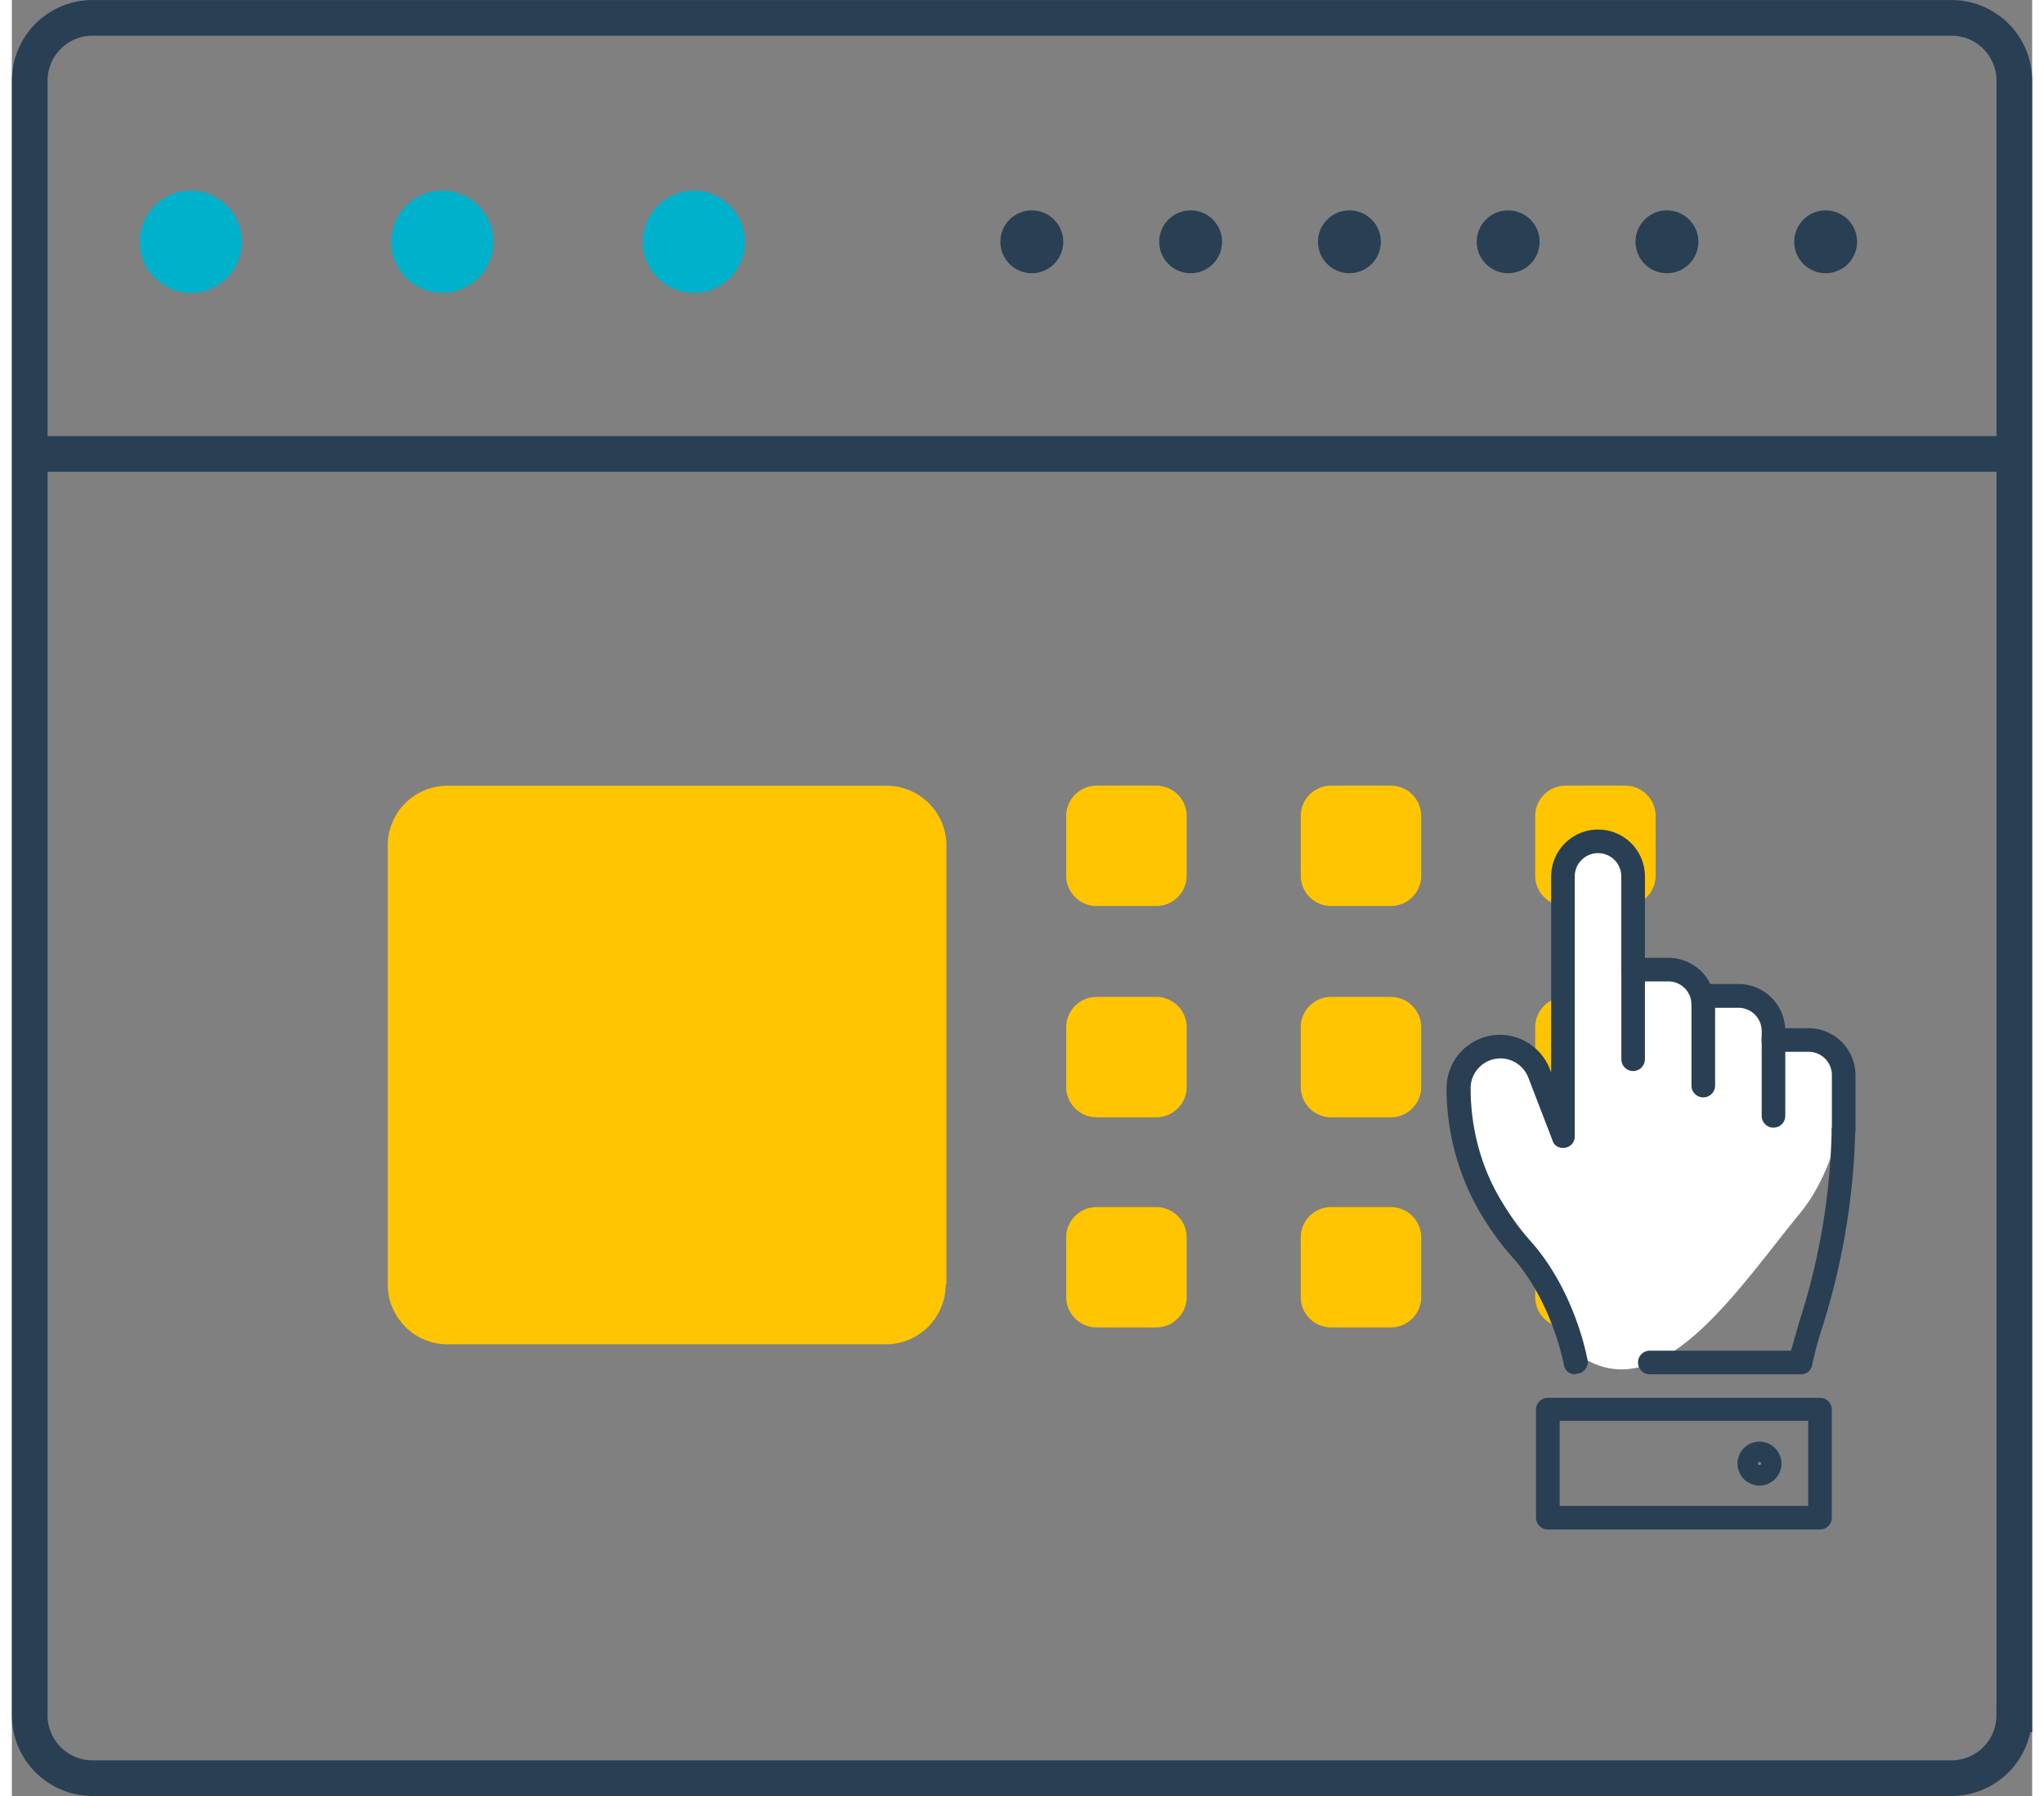 <?xml version="1.0" encoding="UTF-8"?> <svg xmlns="http://www.w3.org/2000/svg" width="33" height="29" viewBox="0 0 32.13 28.567"><rect x="0" y="0" width="32.13" height="28.567" fill="#808080" stroke="none"/><g fill="none" stroke="#293f54" stroke-width=".567" stroke-miterlimit="10"><path d="M31.846 27.284a1 1 0 0 1-1 1H1.284a1 1 0 0 1-1-1v-26a1 1 0 0 1 1-1h29.563a1 1 0 0 1 1 1v26z"></path><path d="M.096 7.22h31.688"></path></g><g fill="#00b1cc"><circle cx="2.846" cy="3.846" r=".813"></circle><circle cx="6.846" cy="3.846" r=".813"></circle><circle cx="10.846" cy="3.846" r=".813"></circle></g><g fill="#293f54"><circle cx="16.221" cy="3.846" r=".5"></circle><circle cx="18.747" cy="3.846" r=".5"></circle><circle cx="21.272" cy="3.846" r=".5"></circle><circle cx="23.797" cy="3.846" r=".5"></circle><circle cx="26.322" cy="3.846" r=".5"></circle><circle cx="28.846" cy="3.846" r=".5"></circle></g><path d="M18.2 12.497h-.948c-.267 0-.484.216-.484.483v.948c0 .267.217.483.484.483h.948c.267 0 .484-.216.484-.483v-.948c0-.267-.217-.483-.484-.483zm3.73 0h-.948c-.268 0-.484.216-.484.483v.948c0 .267.216.483.484.483h.948c.268 0 .484-.216.484-.483v-.948c0-.267-.216-.483-.484-.483zm3.728 0h-.948c-.267 0-.483.216-.483.483v.948c0 .267.216.483.483.483h.948c.267 0 .484-.216.484-.483v-.948c0-.267-.216-.483-.484-.483zm-7.458 3.36h-.948c-.267 0-.484.216-.484.483v.948c0 .268.217.484.484.484h.948c.267 0 .484-.216.484-.484v-.948c0-.266-.217-.483-.484-.483zm3.73 0h-.948c-.268 0-.484.216-.484.483v.948c0 .268.216.484.484.484h.948c.268 0 .484-.216.484-.484v-.948c0-.266-.216-.483-.484-.483zm3.728 0h-.948c-.267 0-.483.216-.483.483v.948c0 .268.216.484.483.484h.948c.267 0 .484-.216.484-.484v-.948c0-.266-.216-.483-.484-.483zM18.2 19.2h-.948c-.267 0-.484.216-.484.483v.948c0 .267.217.483.484.483h.948c.267 0 .484-.216.484-.483v-.948c0-.266-.217-.483-.484-.483zm3.73 0h-.948c-.268 0-.484.216-.484.483v.948c0 .267.216.483.484.483h.948c.268 0 .484-.216.484-.483v-.948c0-.266-.216-.483-.484-.483zm3.728 0h-.948c-.267 0-.483.216-.483.483v.948c0 .267.216.483.483.483h.948c.267 0 .484-.216.484-.483v-.948c0-.266-.216-.483-.484-.483zm-10.806 1.23c0 .526-.426.953-.953.953H6.93c-.526 0-.952-.427-.952-.953v-6.98a.95.95 0 0 1 .952-.952h6.98c.526 0 .953.426.953.952v6.98z" fill="#ffc500"></path><path fill="#fff" d="M23.118 18.053c-.125-.472-.293-1.426.445-1.448.58-.017.857.838 1.013 1.267l.04-2.915c-.005-.57.333-2.44 1.03-1.227.262.456.16 1.188.094 1.682.386-.186.855.01 1.045.386.613-.178 1.165.038 1.3.695 1.59-.086 1.013 2.002.374 2.778-.97 1.18-2.157 3.037-3.397 2.37-.598-.322-1.728-3.022-1.976-3.628"></path><g fill="#293f54"><path d="M25.785 17.036c-.104 0-.188-.084-.188-.188v-1.425c0-.104.084-.188.188-.188h.558c.412 0 .746.334.746.746 0 .104-.084.188-.188.188s-.188-.084-.188-.188a.37.37 0 0 0-.371-.371h-.37v1.238c0 .103-.084.188-.187.188zm2.663 4.824H26.05c-.104 0-.188-.084-.188-.188s.083-.188.188-.188h2.246l.128-.452a10.6 10.6 0 0 0 .518-3.06c.002-.104.093-.2.192-.182.104.002.186.1.183.192a11.26 11.26 0 0 1-.535 3.166 5.15 5.15 0 0 0-.149.56c-.018.1-.095.153-.185.153z"></path><path d="M24.867 21.86c-.1 0-.17-.064-.185-.155-.002-.01-.182-.998-.822-1.713-.177-.197-.343-.427-.497-.683a3.93 3.93 0 0 1-.546-2 .85.85 0 0 1 .85-.849c.35 0 .667.22.792.544l.022.057v-3.12c0-.412.334-.746.746-.746s.745.334.745.746v1.482c0 .104-.084.188-.188.188s-.188-.084-.188-.188V13.94a.37.37 0 1 0-.74 0v4.132a.18.18 0 0 1-.154.184c-.09.016-.177-.032-.2-.117l-.385-1c-.07-.182-.248-.304-.442-.304-.262 0-.475.213-.475.474 0 .644.17 1.27.493 1.8.142.236.294.447.454.625.714.797.904 1.854.912 1.898.02.102-.05.2-.15.217-.01.002-.022.003-.032.003zm3.15-3.923c-.104 0-.188-.084-.188-.188V16.4a.37.37 0 0 0-.371-.37h-.37v1.237c0 .104-.084.188-.188.188s-.188-.084-.188-.188V15.84c0-.104.084-.188.188-.188h.558c.412 0 .746.334.746.746v1.35c.001.104-.083.188-.187.188z"></path><path d="M29.133 18.165c-.104 0-.188-.084-.188-.188V17.1a.37.37 0 0 0-.37-.37h-.56c-.104 0-.188-.084-.188-.188s.084-.188.188-.188h.56a.75.75 0 0 1 .746.746v.868c.001.103-.084.187-.188.187zm-.377 6.163h-4.328c-.104 0-.188-.084-.188-.188v-1.718c0-.104.084-.188.188-.188h4.328c.104 0 .188.084.188.188v1.718c0 .104-.084.188-.188.188zm-4.14-.375h3.952V22.6h-3.952v1.343zm3.178-.323a.35.35 0 0 1-.35-.35.35.35 0 0 1 .35-.349.35.35 0 0 1 .349.349.35.35 0 0 1-.349.35zm0-.376c-.015 0-.026.012-.026.026 0 .03.052.03.052 0 0-.014-.01-.026-.026-.026z"></path></g></svg> 